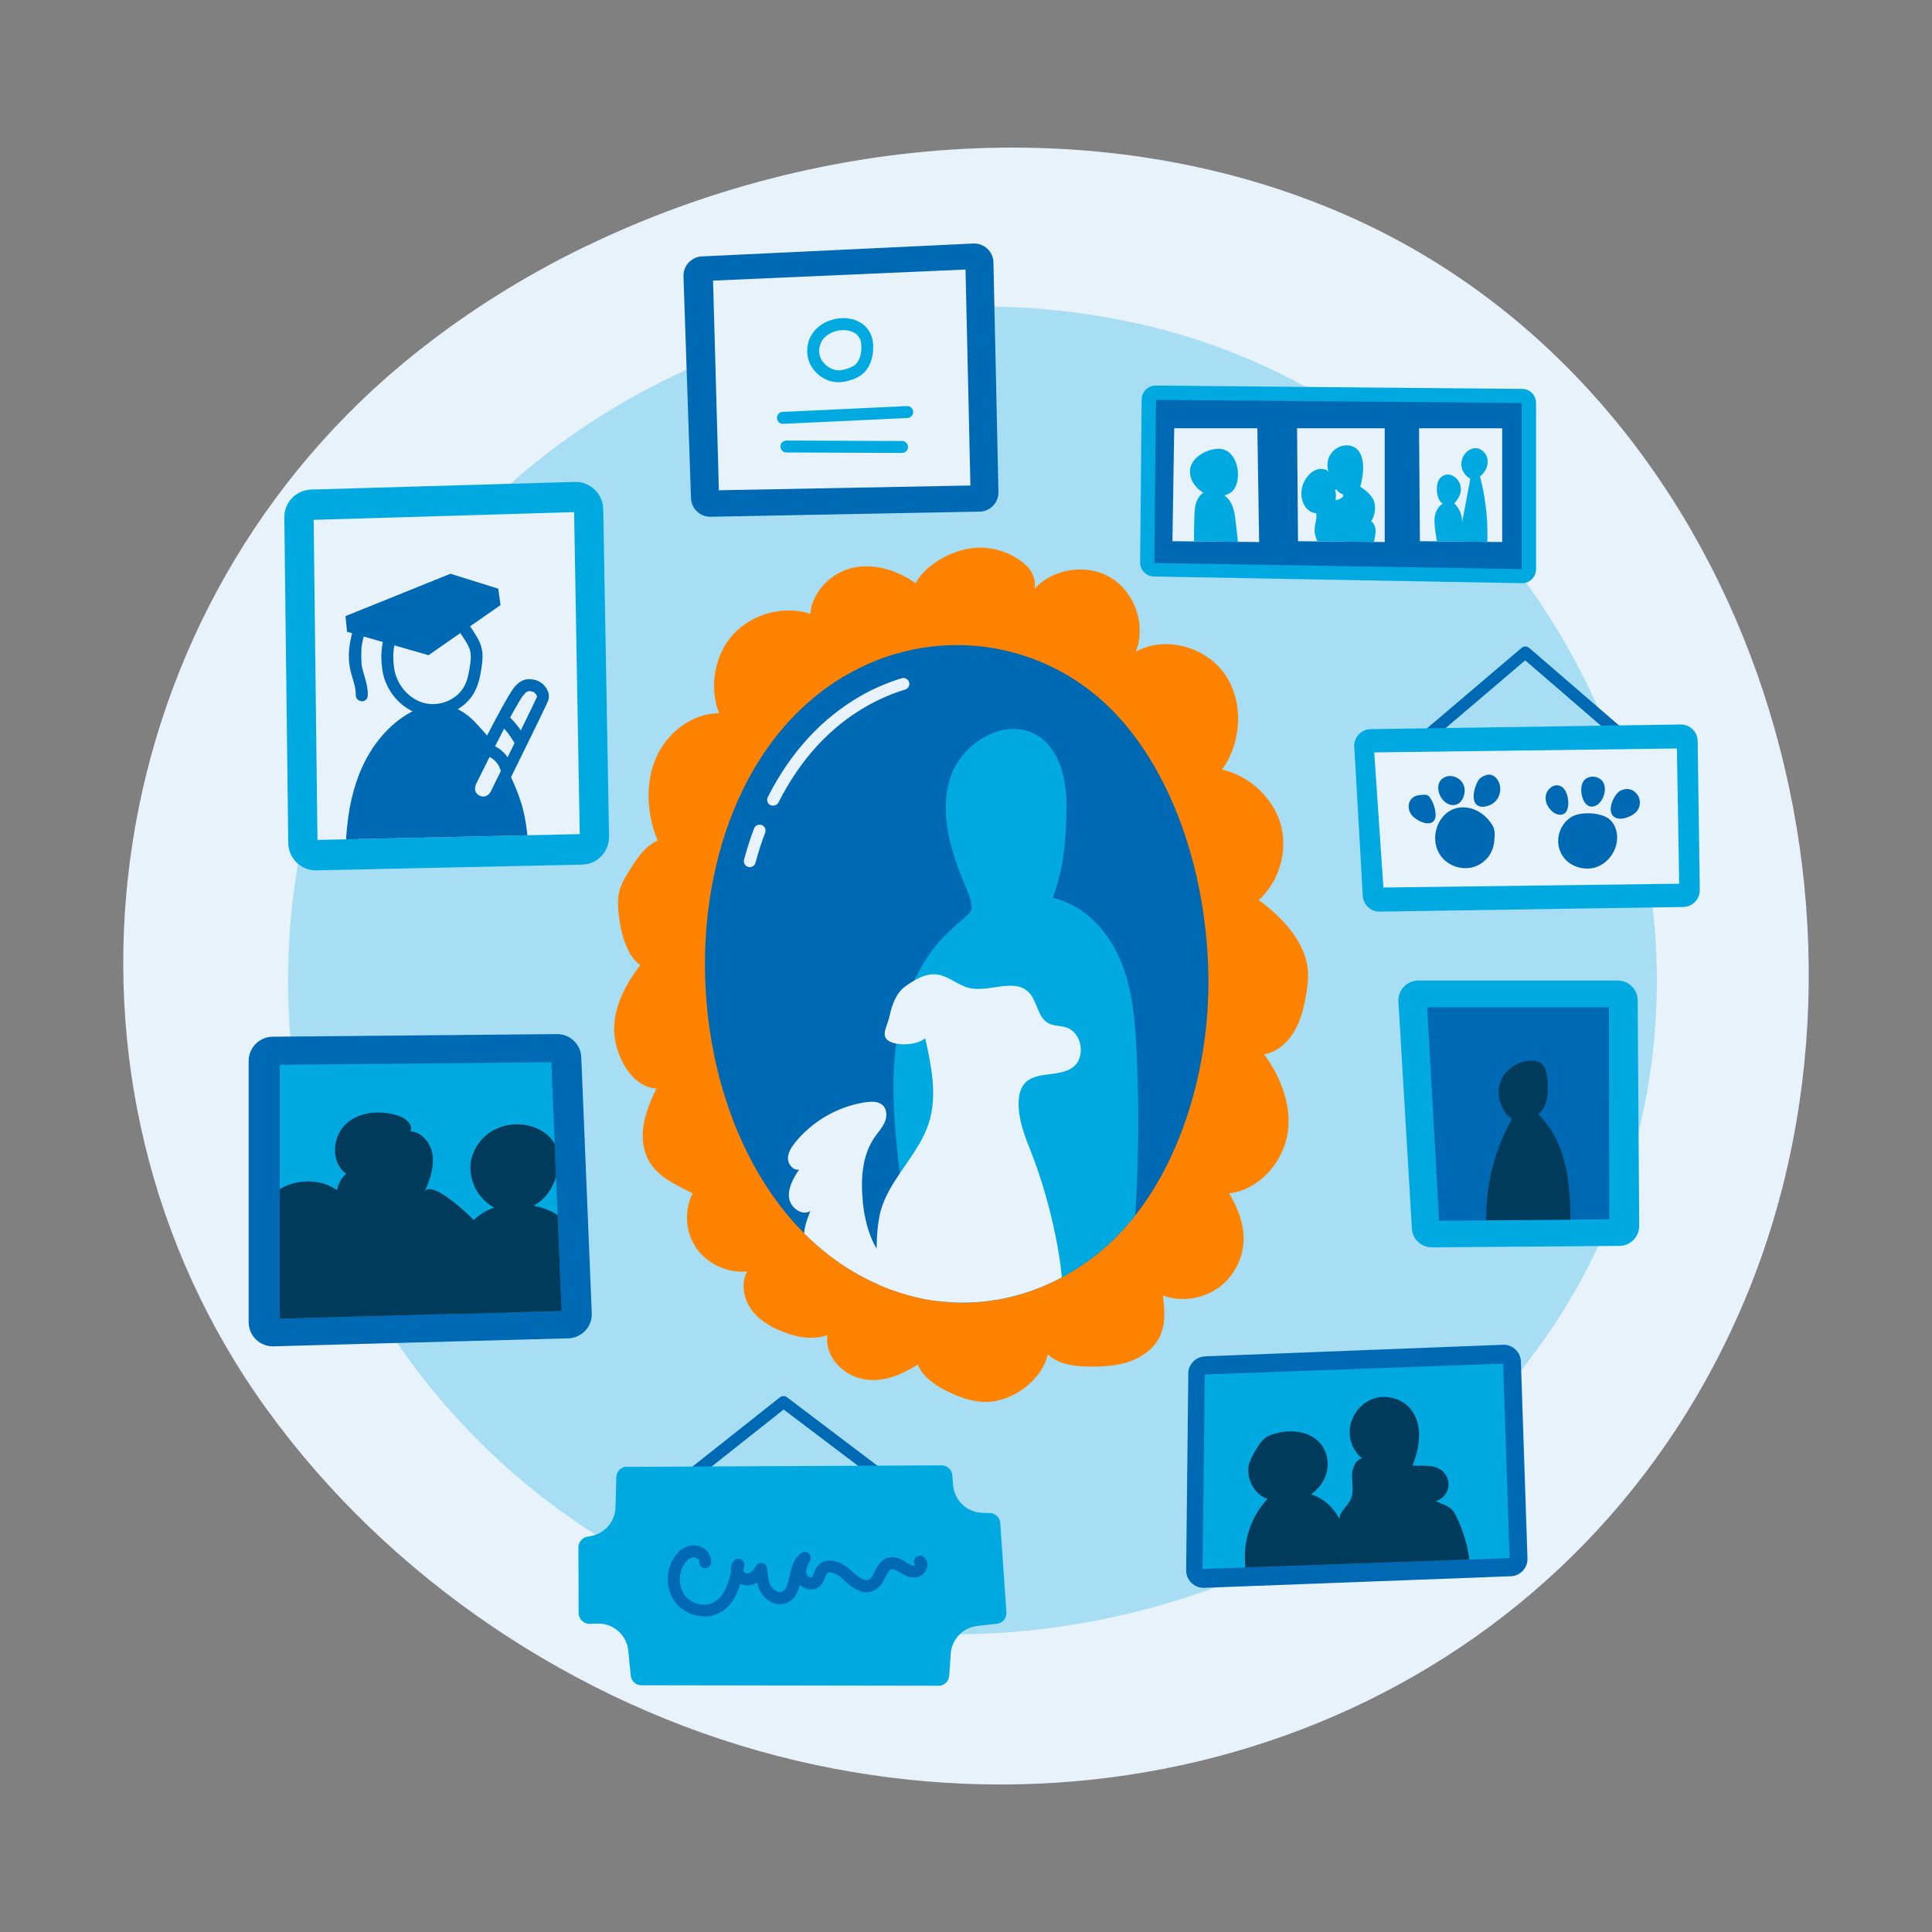 <?xml version="1.0" encoding="UTF-8"?> <svg xmlns="http://www.w3.org/2000/svg" xmlns:xlink="http://www.w3.org/1999/xlink" id="art" viewBox="0 0 162 162"><rect x="0" y="0" width="162" height="162" fill="#808080" stroke="none"/><defs><style>.cls-1{clip-path:url(#clippath);}.cls-2{fill:none;}.cls-2,.cls-3,.cls-4,.cls-5,.cls-6,.cls-7,.cls-8{stroke-width:0px;}.cls-9{clip-path:url(#clippath-1);}.cls-10{clip-path:url(#clippath-3);}.cls-11{clip-path:url(#clippath-2);}.cls-12{clip-path:url(#clippath-7);}.cls-13{clip-path:url(#clippath-8);}.cls-14{clip-path:url(#clippath-6);}.cls-15{clip-path:url(#clippath-5);}.cls-3{opacity:.27;}.cls-3,.cls-6{fill:#00a9e0;}.cls-4{fill:#ff8200;}.cls-5{fill:#e7f2fb;}.cls-7{fill:#003b5c;}.cls-8{fill:#0069b4;}</style><clipPath id="clippath"><path class="cls-2" d="m101.32,81.56c-.18-7.96-2.66-15.88-7.25-21.14-5.8-6.64-15.17-8.17-22.7-4.05-18.34,10.04-15.54,46.37,4.63,52.18,5.47,1.58,11.2.34,15.82-3.25,6.68-5.2,9.7-15.14,9.5-23.74Z"></path></clipPath><clipPath id="clippath-1"><polygon class="cls-2" points="26.3 43.59 48.14 42.94 48.61 69.94 26.62 70.43 26.3 43.59"></polygon></clipPath><clipPath id="clippath-2"><polygon class="cls-2" points="23.46 89.28 46.23 89.07 47.09 109.93 23.46 110.57 23.46 89.28"></polygon></clipPath><clipPath id="clippath-3"><polygon class="cls-2" points="98.46 35.91 105.43 35.91 105.58 45.45 98.31 45.38 98.46 35.91"></polygon></clipPath><clipPath id="clippath-5"><polygon class="cls-2" points="108.76 35.91 116.11 35.91 116.11 45.45 108.84 45.38 108.76 35.91"></polygon></clipPath><clipPath id="clippath-6"><polygon class="cls-2" points="118.99 35.91 125.96 35.91 125.96 45.45 119.06 45.38 118.99 35.91"></polygon></clipPath><clipPath id="clippath-7"><polygon class="cls-2" points="119.67 84.46 134.91 84.46 134.94 102.24 120.67 102.36 119.67 84.46"></polygon></clipPath><clipPath id="clippath-8"><polygon class="cls-2" points="101.02 115.25 126.04 114.34 126.58 130.65 100.84 131.56 101.02 115.25"></polygon></clipPath></defs><path class="cls-5" d="m49.28,20.57c-5.63,2.71-10.9,6.07-15.61,10C7.83,52.16,2.56,90.71,22.34,118.13c10.27,14.23,25.93,24.74,42.89,29.12,33.26,8.57,67.95-6.37,81.25-38.68,13.57-32.96-.12-75.89-33.67-90.56-20.07-8.78-44.05-6.82-63.53,2.57Z"></path><path class="cls-3" d="m55.21,32.14c-18.32,9.27-31.36,27.82-31.05,50.86.14,10.24,3.02,20.44,8.72,28.98,4.13,6.19,9.45,11.59,15.62,15.76,28.19,19.04,71.14,7.67,85.54-23.31,14.7-31.63-5.32-70.19-39.05-77.39-14.02-2.99-28-.87-39.79,5.1Z"></path><path class="cls-4" d="m76.78,48.91c-1.5-1.08-3.42-1.69-5.23-1.31s-3.46,2.01-3.6,3.86c-2.23-.7-4.84-.01-6.44,1.7-1.6,1.71-2.07,4.46-1.22,6.64-2.32.02-4.43,1.7-5.32,3.83-.89,2.14-.72,4.71.17,6.85-1.06.47-1.73,1.5-2.34,2.48-.34.54-.68,1.09-.85,1.7-.23.86-.11,1.77.02,2.65.18,1.22.69,2.92,1.71,3.61-1.23,1.63-2.26,3.55-2.18,5.59s1.51,4.7,3.55,4.76c-.88,1.76-1.6,3.84-.84,5.66.7,1.66,2.26,2.32,3.87,3.13-.73,1.44-.61,3.27.31,4.6.91,1.33,2.66,2.12,4.26,1.95-.57,1.05-.28,2.41.46,3.34.74.93,1.85,1.5,2.98,1.88,1.07.36,2.23.51,3.29.12-.27,1.7,1.22,3.31,2.91,3.67,1.69.35,3.2-.3,4.67-1.19.45,1.07,1.49,1.76,2.53,2.26.92.45,1.91.81,2.94.86,2.32.11,4.89-1.72,5.43-3.98.95.88,2.36,1.02,3.65,1.02,1.12,0,2.25-.07,3.3-.46s2.01-1.11,2.47-2.13c.48-1.06.36-2.2.24-3.36,1.52.54,3.3.29,4.62-.64s2.14-2.53,2.14-4.14c0-1.35-.53-2.64-1.21-3.8,2.41-.28,4.36-2.4,4.85-4.77.48-2.38-.47-4.94-1.92-6.88,1.08-.2,1.98-.99,2.53-1.94.56-.94.82-2.03,1-3.11.11-.68.2-1.38.13-2.07-.23-2.36-2.2-4.42-4.11-5.82,1.71-1.55,2.45-4.08,1.85-6.31-.61-2.22-2.67-4.16-4.93-4.62,1.64-2.3,1.85-5.63.26-7.97-1.6-2.33-5.02-3.31-7.49-1.92.87-2.19-.05-4.94-2.05-6.18s-4.87-.84-6.45.91c.16-.73-.18-1.53-.74-2.02-1.27-1.13-3.07-1.65-4.76-1.36s-3.66,1.41-4.48,2.91Z"></path><path class="cls-4" d="m105.71,81.55c-.3-7.63-2.52-15.25-6.31-21.08-6.14-9.44-19.28-13.03-29.46-7.94-16.99,8.49-17.99,35.61-8.3,49.83,4.91,7.2,13.53,11.71,22.31,10.49,15.9-2.2,22.33-16.76,21.77-31.3Z"></path><path class="cls-8" d="m101.32,81.56c-.18-7.96-2.66-15.88-7.25-21.14-5.8-6.64-15.17-8.17-22.7-4.05-18.34,10.04-15.54,46.37,4.63,52.18,5.47,1.58,11.2.34,15.82-3.25,6.68-5.2,9.7-15.14,9.5-23.74Z"></path><path class="cls-5" d="m62.87,72.71s-.09,0-.13-.02c-.27-.07-.42-.35-.35-.61.24-.89.52-1.77.84-2.61.1-.26.38-.39.64-.29.26.1.39.39.29.64-.31.81-.58,1.66-.81,2.52-.06.22-.26.37-.48.37Z"></path><path class="cls-5" d="m64.83,67.56c-.08,0-.15-.02-.23-.05-.25-.12-.34-.43-.22-.67,1.92-3.79,4.56-6.65,7.85-8.52,1.07-.61,2.21-1.09,3.38-1.45.26-.08.54.07.62.33.08.26-.07.54-.33.62-1.09.33-2.16.79-3.17,1.36-3.12,1.76-5.62,4.49-7.45,8.1-.09.17-.26.27-.45.27Z"></path><g class="cls-1"><path class="cls-6" d="m76.49,115.18c5.15-1.09,14.36-3.43,18.15-7.01.76-6.65.98-13.37.66-20.06-.13-2.63-.35-5.31-1.4-7.72-1.05-2.41-3.06-4.55-5.63-5.1.93-2.46,1.14-4.96,1.16-7.59.01-2.25-.49-4.78-2.38-5.99-2.65-1.7-6.41.51-7.37,3.51s.06,6.24,1.29,9.14c.25.59.52,1.21.49,1.85-.02.56-2.01,1.61-3.49,3.74-4.95,7.11-2.58,16.09-1.81,24.72l.32,10.52Z"></path><path class="cls-5" d="m73.88,109.91c-.34-2.26-.67-6.56.07-8.72.87-2.56,3.13-4.48,3.94-7.05.72-2.28.21-4.75-.31-7.09-.65.59-2.27.68-3.03.25s-.14-1.25.04-2.11c.2-.93.55-1.92,1.32-2.48.78-.56,1.68-1.11,2.64-1,.98.12,1.75.9,2.71,1.13,1.66.4,3.74-.85,4.97.34.76.73.75,2.12,1.68,2.62.45.24,1,.2,1.49.35,1.33.42,1.68,2.52.55,3.35-1.17.86-3.1.27-4.05,1.37-.37.43-.48,1.03-.49,1.6-.02,1.42.51,2.78,1.04,4.11,1.38,3.47,2.77,8.98,2.67,12.71-4.88.59-10.32.57-15.24.63Z"></path><path class="cls-5" d="m72.35,100.76c-.19-1.87-.07-3.88,1-5.42.28-.41.63-.77.83-1.23.2-.45.22-1.04-.13-1.4-.35-.37-.94-.36-1.44-.29-2.32.33-4.49,1.58-5.95,3.4-.31.39-.6.84-.59,1.33s.44,1.01.93.92c-.46.71-.93,1.5-.84,2.34s1.09,1.59,1.79,1.13c-.32.82-.66,1.7-.47,2.56s1.13,1.61,1.93,1.26c.29.91.28,1.93.75,2.77s1.78,1.31,2.36.54c.96.86,1.99,1.75,3.25,1.97s2.8-.54,2.9-1.82c.19-2.3-2.46-2.09-3.77-2.76-1.75-.9-2.38-3.53-2.56-5.29Z"></path></g><path class="cls-8" d="m74.06,124.38c-.1,0-.21-.03-.3-.1l-8.05-6.09-7.54,5.97c-.22.17-.53.14-.7-.08-.17-.22-.13-.53.08-.7l7.84-6.21c.18-.14.43-.15.61,0l8.35,6.32c.22.17.26.48.1.7-.1.13-.25.2-.4.2Z"></path><path class="cls-6" d="m26.09,41.05l22.1-.64c1.29-.04,2.36.99,2.39,2.28l.49,27.45c.02,1.28-.99,2.33-2.27,2.36l-22.26.48c-1.29.03-2.35-1-2.37-2.29l-.33-27.29c-.02-1.27.99-2.31,2.25-2.35Z"></path><polygon class="cls-5" points="26.3 43.59 48.14 42.94 48.61 69.94 26.62 70.43 26.3 43.59"></polygon><g class="cls-9"><path class="cls-8" d="m29.48,71.15c.07-2.06.35-4.13,1.1-6.05.75-1.92,2.02-3.67,3.77-4.76.78-.48,1.68-.83,2.6-.77.99.07,1.91.63,2.58,1.36.67.73,1.77,1.91,2.16,2.83,1.13,2.59,1.83,3.6,2.08,6.83-4.38.5-9.75.2-14.3.55Z"></path><path class="cls-8" d="m28.96,71.7l.02-.56c.09-2.5.45-4.47,1.13-6.21.85-2.17,2.26-3.94,3.97-5,1.01-.62,1.98-.91,2.9-.84,1.05.07,2.08.62,2.91,1.52.77.84,1.84,2,2.25,2.97.19.44.37.83.54,1.2.82,1.82,1.37,3.02,1.59,5.79l.04.48-.48.05c-2.44.28-5.22.31-7.91.35-2.16.03-4.39.05-6.41.21l-.56.04Zm7.76-11.62c-.65,0-1.36.23-2.11.7-1.53.94-2.8,2.55-3.57,4.51-.59,1.5-.92,3.2-1.04,5.33,1.9-.12,3.93-.15,5.91-.17,2.48-.03,5.04-.06,7.32-.29-.23-2.25-.7-3.3-1.46-4.97-.17-.37-.35-.77-.54-1.22-.35-.81-1.39-1.94-2.01-2.62-.72-.79-1.52-1.22-2.31-1.27-.06,0-.13,0-.19,0Z"></path><path class="cls-5" d="m32.56,56.11c.22,1.52,1.36,2.91,2.84,3.31s3.23-.27,3.96-1.62c.32-.59.45-1.26.54-1.92.07-.47.11-.96,0-1.43-.11-.47-.39-.89-.65-1.3-.36-.55-.75-1.11-1.3-1.47-.73-.47-1.67-.52-2.52-.32-2.42.57-3.23,2.31-2.87,4.74Z"></path><path class="cls-8" d="m36.3,60.04c-.34,0-.69-.04-1.03-.14-1.63-.44-2.95-1.97-3.21-3.72h0c-.42-2.87.71-4.71,3.25-5.3,1.09-.26,2.12-.12,2.9.39.66.43,1.1,1.08,1.45,1.61.26.4.59.89.72,1.46.14.56.07,1.13,0,1.61-.1.69-.24,1.42-.6,2.09-.67,1.24-2.07,2-3.5,2Zm-3.25-4c.2,1.36,1.22,2.56,2.48,2.9,1.29.35,2.78-.25,3.39-1.38.29-.52.4-1.15.49-1.75.06-.39.11-.85.01-1.24-.1-.4-.36-.79-.59-1.14-.38-.57-.71-1.04-1.16-1.33-.54-.35-1.32-.44-2.13-.25-2.02.47-2.83,1.84-2.49,4.18h0Z"></path><polygon class="cls-8" points="28.97 51.66 37.77 48.11 41.78 49.36 41.97 50.74 35.93 54.94 29.1 52.97 28.97 51.66"></polygon><path class="cls-8" d="m30.27,52.37c-.39,1.13-.66,2.34-.44,3.51.15.81.54,1.58.5,2.4"></path><path class="cls-8" d="m30.33,58.79s-.02,0-.02,0c-.28-.01-.49-.25-.48-.52.02-.44-.11-.9-.26-1.38-.09-.3-.18-.6-.23-.9-.27-1.42.13-2.83.46-3.77.09-.26.37-.4.64-.31.26.09.4.38.31.64-.46,1.32-.59,2.36-.42,3.26.05.27.13.54.21.81.16.54.32,1.1.3,1.71-.01.27-.23.48-.5.48Z"></path><path class="cls-5" d="m43.47,58.01c.52-.7.96-.58,1.34-.48s.86.64.66,1.12c-.45,1.01-3.92,8.03-3.92,8.03-.86,1.37-2.87.25-2.02-1.27,0,0,3.06-6.22,3.94-7.39Z"></path><path class="cls-8" d="m40.51,67.79c-.31,0-.6-.09-.86-.24-.71-.42-1.13-1.37-.56-2.4.11-.23,3.08-6.25,3.98-7.45h0c.72-.95,1.45-.77,1.85-.67.39.1.76.41.96.8.17.33.19.69.05,1-.45,1.02-3.79,7.77-3.93,8.06-.39.63-.95.9-1.49.9Zm3.36-9.48c-.68.9-2.84,5.17-3.89,7.31-.3.54-.1.91.18,1.07.27.16.68.18.97-.28.01-.03,3.45-6.98,3.89-7.97.02-.04-.01-.11-.03-.15-.08-.15-.23-.26-.29-.28-.35-.09-.5-.12-.82.3h0Z"></path><path class="cls-8" d="m42.28,60.39c.52.49.97,1.07,1.31,1.7"></path><path class="cls-8" d="m43.59,62.59c-.18,0-.35-.09-.44-.26-.32-.59-.73-1.12-1.21-1.57-.2-.19-.21-.51-.02-.71.19-.2.51-.21.71-.02.57.53,1.04,1.15,1.41,1.83.13.24.04.55-.2.68-.08.04-.16.06-.24.06Z"></path><path class="cls-8" d="m41.04,62.93c.69.24,1.25.85,1.42,1.56"></path><path class="cls-8" d="m42.46,64.99c-.22,0-.43-.15-.48-.38-.14-.55-.57-1.02-1.1-1.21-.26-.09-.4-.38-.31-.64.09-.26.38-.4.64-.31.85.3,1.52,1.03,1.74,1.91.07.27-.1.54-.36.61-.04,0-.08.01-.12.01Z"></path></g><path class="cls-6" d="m52.56,123l26.39-.13c.47,0,.86.36.9.82l.07.85c.11,1.28,1.16,2.27,2.45,2.31l.63.02c.46.01.84.37.87.84l.52,7.49c.03.48-.32.9-.79.95l-1.66.19c-1.2.14-2.14,1.12-2.22,2.32l-.13,1.86c-.03.47-.43.84-.9.83l-24.91-.04c-.46,0-.85-.35-.89-.81l-.21-2.09c-.13-1.32-1.26-2.31-2.58-2.27l-.65.02c-.5.01-.92-.39-.93-.89l-.02-5.52c0-.43.31-.81.73-.89l.32-.06c1.17-.22,2.03-1.22,2.06-2.41l.07-2.53c.01-.49.41-.87.89-.88Z"></path><path class="cls-8" d="m59.03,135.53c-.89,0-1.79-.4-2.36-1.11-.79-1-.9-2.5-.25-3.65.39-.69.97-1.13,1.61-1.19.44-.05.91.13,1.23.46.28.29.41.66.37,1.03-.04.27-.29.46-.56.43-.27-.04-.47-.29-.43-.56.01-.09-.05-.16-.09-.2-.11-.11-.27-.17-.41-.16-.3.03-.62.29-.84.69-.45.8-.38,1.87.16,2.54.55.69,1.6.94,2.35.56.86-.43,1.25-1.46,1.49-2.61-.05-.32.03-.63.23-.88.14-.18.39-.23.59-.14.21.09.32.32.29.54-.03.15-.05.29-.08.44.06.11.16.2.26.21.32.04.64-.27.77-.58.09-.21.31-.33.54-.3.23.04.4.22.42.45.04.5.09,1.07.33,1.49.18.31.57.57.9.48.37-.12.49-.57.65-1.29.16-.7.33-1.5.99-1.96.19-.14.46-.12.63.04.17.16.21.42.09.63-.19.31-.39.75-.28,1.1.04.12.17.23.31.27.04,0,.1.02.14-.01.06-.05.1-.18.16-.32.07-.18.14-.39.29-.58.23-.3.55-.47.94-.49.72-.05,1.45.4,1.9.83.49.47,1.11.98,1.5.76.19-.11.33-.38.48-.68.23-.45.52-1.02,1.17-1.17.61-.14,1.15.21,1.45.39.23.14.51.33.71.29.02,0,.04-.03.06-.05-.14-.19-.13-.45.04-.63.19-.2.5-.22.71-.03.25.23.34.57.23.91-.12.41-.47.72-.88.79-.57.09-1.05-.21-1.4-.43-.25-.16-.51-.3-.69-.26-.18.04-.31.27-.5.65-.2.4-.43.85-.9,1.1-1.09.6-2.2-.46-2.67-.92-.36-.34-.84-.59-1.14-.56-.1,0-.16.04-.22.11-.05.07-.09.18-.14.31-.08.22-.18.5-.42.72-.28.26-.67.34-1.07.24-.23-.06-.44-.18-.62-.34-.17.65-.46,1.31-1.21,1.55-.84.27-1.67-.27-2.06-.93-.15-.26-.25-.53-.31-.81-.31.18-.65.27-1,.23-.14-.02-.28-.06-.41-.12-.32,1.06-.84,1.98-1.81,2.46-.38.19-.79.28-1.22.28Z"></path><path class="cls-8" d="m119.34,62.5c-.14,0-.28-.06-.38-.18-.18-.21-.15-.53.06-.71l8.56-7.28c.19-.16.46-.16.65,0l8.43,7.28c.21.18.23.5.05.71-.18.21-.5.23-.71.05l-8.11-7-8.23,7.01c-.09.08-.21.12-.32.12Z"></path><path class="cls-6" d="m113.56,62.63l.71,12.48c.04.76.67,1.34,1.43,1.33l25.44-.39c.78-.01,1.4-.65,1.39-1.43l-.18-12.48c-.01-.78-.65-1.4-1.43-1.39l-25.98.39c-.8.01-1.43.69-1.39,1.49Z"></path><polygon class="cls-5" points="115.23 63.09 116 74.42 140.8 74.1 140.61 62.76 115.23 63.09"></polygon><path class="cls-8" d="m121.15,72.14c.59.53,1.43.77,2.21.61s1.46-.72,1.75-1.45c.14-.34.19-.7.21-1.07.02-.27.02-.54-.07-.79-.06-.18-.16-.34-.27-.49-.46-.62-1.14-1.1-1.9-1.22-2.45-.4-3.65,2.86-1.93,4.42Z"></path><path class="cls-8" d="m118.54,68.52c-.24-.21-.4-.51-.42-.83s.11-.65.37-.83c.26-.19.61-.21.94-.22.07,0,.14,0,.21.02.14.04.24.17.32.3.21.34.35.72.4,1.12.19,1.34-1.12,1.06-1.81.44Z"></path><path class="cls-8" d="m121.01,67.1c-.55-.61-.64-1.72.29-1.99.48-.14,1.04.09,1.32.51.47.67.04,2.02-.91,1.88-.27-.04-.51-.19-.7-.4Z"></path><path class="cls-8" d="m124.51,67.63c.46-.06.89-.34,1.11-.75s.24-.92.04-1.34c-.15-.31-.44-.58-.79-.59-.15,0-.3.05-.44.11-.12.05-.23.12-.33.21-.12.11-.2.25-.27.4-.33.72-.56,2.12.68,1.97Z"></path><path class="cls-8" d="m131.11,71.89c.6.79,1.73,1.13,2.68.84,1.17-.36,1.98-1.66,1.78-2.87-.07-.44-.27-.87-.61-1.16-.69-.59-2.43-.68-3.21-.19-1.13.71-1.46,2.3-.64,3.38Z"></path><path class="cls-8" d="m129.71,67.43c-.56-1.31,1.19-2.37,1.69-.79.16.51.23,1.65-.56,1.68-.25,0-.49-.11-.68-.28-.2-.17-.35-.38-.45-.61Z"></path><path class="cls-8" d="m135.9,66.29c1.05-.53,1.99.65,1.45,1.6-.34.61-1.95,1.22-2.25.25-.18-.57.28-1.59.8-1.86Z"></path><path class="cls-8" d="m132.75,65.54c.3-.49,1.04-.54,1.48-.18.65.52.28,1.84-.39,2.18-1.07.54-1.52-1.3-1.09-2Z"></path><path class="cls-8" d="m22.86,86.93l23.84-.22c1.09-.01,2,.85,2.04,1.94l.88,21.46c.05,1.13-.84,2.08-1.97,2.11l-24.72.67c-1.14.03-2.08-.89-2.08-2.03v-21.9c0-1.11.9-2.02,2.01-2.03Z"></path><polygon class="cls-6" points="23.46 89.28 46.23 89.07 47.09 109.93 23.46 110.57 23.46 89.28"></polygon><g class="cls-11"><path class="cls-7" d="m48.43,110.64c.32-1.94.29-3.94-.08-5.87-.16-.83-.4-1.67-.95-2.31-.53-.62-1.29-.99-2.07-1.22-2.11-.64-4.72-.26-6,1.54-.82,1.15-.96,2.64-1.07,4.05-.12,1.6-.25,3.2-.37,4.8,3.52.02,7.02-1,10.54-.99Z"></path><path class="cls-7" d="m39.62,96.87c-.66,1.86.57,4.16,2.49,4.63,1.55.38,3.3-.42,4.08-1.82,3.03-5.51-4.92-7.43-6.57-2.81Z"></path><path class="cls-7" d="m35.6,99.98c.39-.96.78-1.96.69-2.99-.09-1.03-.85-2.07-1.88-2.13.26-.56-.41-1.1-.99-1.3-1.5-.5-3.31-.37-4.45.72s-1.23,3.24.06,4.14c-.4.36-.68.85-.77,1.38-1.85-1.31-4.73-.82-6.04,1.03s-.83,4.72,1.02,6.04c-1.38,1.29-1.81,3.5-.99,5.21,1.89-.73,3.98-.72,6-.72,4.3,0,8.59-.05,12.89-.16.39-.01.8-.03,1.1-.28,1.13-.96-.75-5.93-1.34-7.22-.37-.83-4.76-5.1-5.31-3.72Z"></path></g><path class="cls-8" d="m58.86,21.5l22.75-1.08c.91-.04,1.67.67,1.69,1.58l.42,19.25c.02.9-.69,1.64-1.59,1.65l-22.54.43c-.88.02-1.62-.68-1.65-1.56l-.63-18.6c-.03-.88.66-1.63,1.54-1.67Z"></path><polygon class="cls-5" points="59.79 23.53 80.96 22.6 81.37 40.71 60.28 41.11 59.79 23.53"></polygon><path class="cls-6" d="m70.3,32.05c-1.29,0-2.47-1.05-2.6-2.34-.1-1,.32-1.9,1.15-2.47.93-.63,2.22-.75,3.15-.27.76.39,1.19,1.1,1.22,2.01.03,1.05-.32,1.94-.97,2.44-.35.27-.75.4-1.02.48-.32.09-.59.14-.84.15-.03,0-.06,0-.09,0Zm.42-4.37c-.45,0-.92.13-1.3.39-.37.25-.8.73-.72,1.54.08.78.89,1.45,1.65,1.44.17,0,.37-.04.61-.11.31-.09.53-.19.69-.31.55-.42.59-1.27.58-1.62-.01-.54-.24-.93-.67-1.15-.24-.12-.53-.18-.83-.18Z"></path><path class="cls-6" d="m65.65,35.54c-.27,0-.49-.21-.5-.48-.01-.28.2-.51.48-.52l10.42-.49c.28-.01.51.2.52.48s-.2.51-.48.52l-10.42.49s-.02,0-.02,0Z"></path><path class="cls-6" d="m75.64,37.98h0l-9.7-.04c-.28,0-.5-.23-.5-.5,0-.28.21-.48.5-.5l9.7.04c.28,0,.5.23.5.5,0,.28-.22.5-.5.5Z"></path><path class="cls-6" d="m96.92,32.33l30.71.28c.65,0,1.17.53,1.17,1.18v13.93c0,.66-.54,1.2-1.2,1.18l-30.84-.56c-.65-.01-1.17-.54-1.16-1.19l.13-13.65c0-.65.54-1.18,1.19-1.17Z"></path><polygon class="cls-8" points="96.93 33.53 127.59 33.79 127.59 47.72 96.79 47.21 96.93 33.53"></polygon><polygon class="cls-5" points="98.46 35.91 105.43 35.91 105.58 45.45 98.31 45.38 98.46 35.91"></polygon><polygon class="cls-5" points="108.76 35.91 116.11 35.91 116.11 45.45 108.84 45.38 108.76 35.91"></polygon><polygon class="cls-5" points="118.99 35.91 125.96 35.91 125.96 45.45 119.06 45.38 118.99 35.91"></polygon><g class="cls-10"><path class="cls-6" d="m99.79,39.44c-.04.44.12.87.38,1.22.59.82,1.7,1.17,2.63.84.21-.07.41-.18.56-.34.27-.28.39-.69.43-1.08.12-1.06-.41-2.45-1.6-2.45-.97,0-2.31.7-2.41,1.8Z"></path><path class="cls-6" d="m101.37,41.14c-.45.04-.81.4-.99.81s-.21.87-.23,1.31c-.03.81-.04,1.61-.03,2.42,1.24.05,2.48.12,3.73.17-.06-.65-.15-1.3-.22-1.95-.08-.79-.19-1.66-.77-2.2-.33-.31-1.04-.6-1.5-.55Z"></path></g><g class="cls-15"><path class="cls-6" d="m114.97,43.7c.3-.45.4-1.02.28-1.55-.12-.52-.72-1.06-1.19-1.33.17-.65.29-1.33.22-2-.05-.5-.25-1.04-.68-1.3-.27-.17-.61-.21-.92-.16-.47.08-.91.38-1.15.79s-.29.94-.13,1.39c-.18-.19-.53-.25-.79-.22-.26.04-.5.18-.7.35-.6.51-.9,1.35-.75,2.13.11.61.58,1.21,1.2,1.23.1.46-.13.94-.13,1.41,0,.46.2.9.39,1.32,1.21.19,2.42.22,3.64.2.29,0,.61-.03.8-.25.12-.14.17-.33.2-.52.05-.26.11-.53.08-.8-.03-.27-.15-.54-.37-.69Zm-2.35-2.06c-.04.06-.1.09-.16.13-.15.09-.32.18-.49.14.08-.27.07-.56-.03-.82,0,0,.1-.06.13-.04.03.02.05.05.07.08.08.12.2.21.33.26.05.02.11.03.14.07.04.05.03.13,0,.19Z"></path></g><g class="cls-14"><path class="cls-6" d="m122.5,40.99c0,.46-.24.89-.56,1.22.43.4.68.99.66,1.57.23-1.21.46-2.43.69-3.64-.41-.21-.71-.64-.75-1.1s.17-.94.53-1.22c.2-.15.44-.25.69-.24.52.02.94.51.98,1.03s-.24,1.02-.64,1.35c.53,1.99.72,4.08.58,6.13-1.38-.07-2.75-.14-4.13-.21-.06-.41-.12-.83-.18-1.24-.06-.44-.13-.88-.06-1.32s.29-.87.67-1.09c-.59-.31-.66-1.72-.2-2.17.71-.7,1.72.09,1.71.93Z"></path></g><path class="cls-6" d="m118.92,82.22h16.73c.92,0,1.67.74,1.67,1.66l.13,18.91c0,.92-.74,1.68-1.66,1.68l-15.72.12c-.89,0-1.63-.68-1.68-1.57l-1.13-19.03c-.06-.96.71-1.77,1.67-1.77Z"></path><polygon class="cls-8" points="119.67 84.46 134.91 84.46 134.94 102.24 120.67 102.36 119.67 84.46"></polygon><g class="cls-12"><path class="cls-7" d="m124.69,103.68c-.32-3.39.41-6.87,2.08-9.84-.91-.71-1.37-2.02-.97-3.1s1.54-1.85,2.7-1.8c.26.01.52.06.73.22.38.28.47.81.51,1.28.1,1.07.09,2.34-.77,2.98,1.28,1.23,2.02,2.94,2.37,4.68.35,1.74.35,3.53.34,5.31-2-.11-4.98.22-6.98.29Z"></path></g><path class="cls-8" d="m101.04,113.73l24.98-.97c.8-.03,1.48.6,1.51,1.4l.55,16.51c.03.8-.6,1.47-1.4,1.5l-25.71.97c-.83.03-1.51-.64-1.51-1.47l.18-16.5c0-.77.62-1.4,1.39-1.43Z"></path><polygon class="cls-6" points="101.02 115.25 126.04 114.34 126.58 130.65 100.84 131.56 101.02 115.25"></polygon><g class="cls-13"><path class="cls-7" d="m104.53,131.97c-.48-2.21.2-4.65,1.76-6.29-1.1-.33-1.83-1.73-1.57-2.85.11-.45.35-.85.58-1.25.2-.33.41-.67.7-.93.34-.29.79-.43,1.23-.52,1.19-.25,2.57-.08,3.4.81.57.61.8,1.51.65,2.33s-.66,1.56-1.35,2.04c1,.27,1.91,1.12,2.37,2.04.08-.68.71-1.04.98-1.67.25-.58.1-1.24.09-1.87s.24-1.38.85-1.53c-.68-.51-1.07-1.4-1.05-2.24.03-1.19.82-2.33,1.93-2.74s2.48-.05,3.21.88c.51.64.71,1.5.68,2.32s-.26,1.62-.55,2.4c.79.03,1.64-.11,2.31.3.49.3.77.89.7,1.46-.08.56-.51,1.07-1.06,1.22.45.19,1,.36,1.36.71.16.15.26.36.36.55.66,1.36,1.06,2.84,1.18,4.34-6.09.33-12.68.39-18.78.48Z"></path></g></svg> 